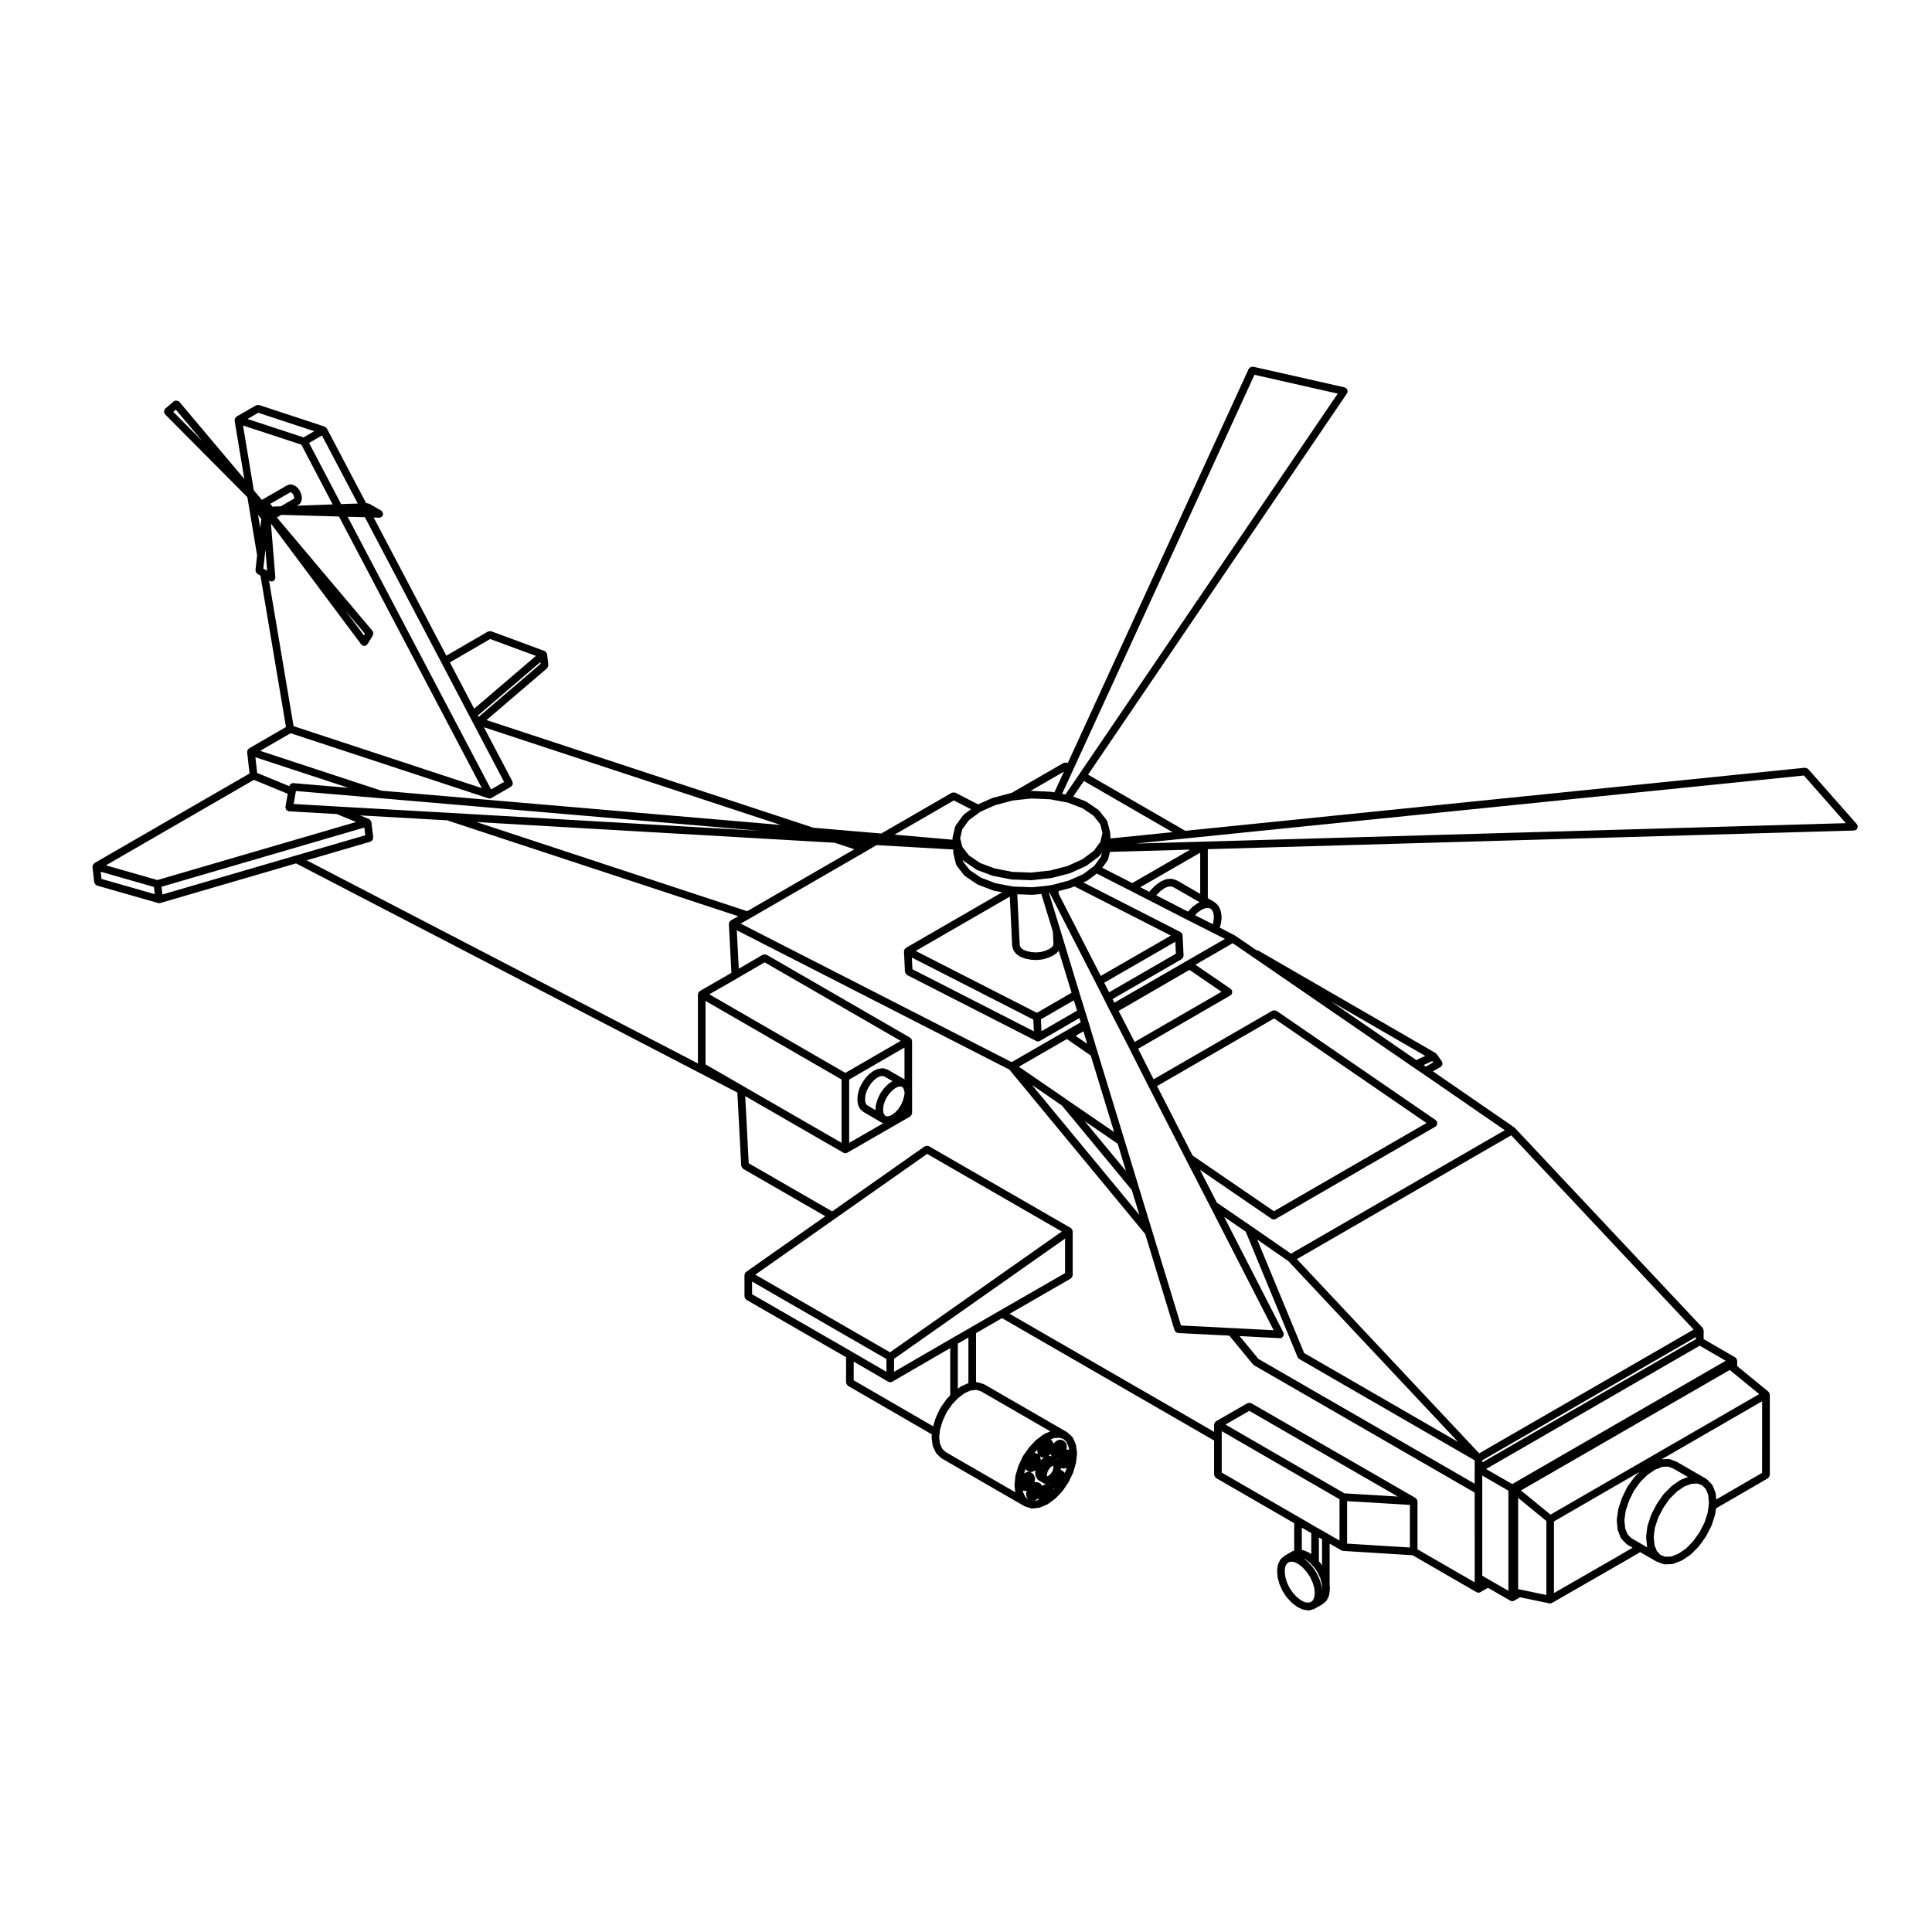 <?xml version="1.0" encoding="UTF-8"?>
<!-- Uploaded to: SVG Repo, www.svgrepo.com, Generator: SVG Repo Mixer Tools -->
<svg fill="#000000" width="800px" height="800px" version="1.1" viewBox="144 144 512 512" xmlns="http://www.w3.org/2000/svg">
 <path d="m168.96 377.82c0.004 0.082 0.074 0.117 0.102 0.191 0.035 0.109 0.074 0.191 0.145 0.293 0.09 0.105 0.191 0.18 0.316 0.246 0.059 0.039 0.09 0.105 0.16 0.125l16.227 4.641c0.098 0.023 0.188 0.035 0.273 0.039 0.039 0 0.082-0.004 0.117-0.004 0.012 0 0.016-0.016 0.023-0.02 0.047 0 0.098 0 0.141-0.02l35.992-10.504 116.95 60.723 1.02 19.387c0 0.039 0.039 0.059 0.047 0.102 0.02 0.125 0.086 0.215 0.145 0.324 0.07 0.117 0.125 0.227 0.238 0.309 0.035 0.031 0.035 0.07 0.074 0.102l21.781 12.555-20.992 14.762c-0.023 0.02-0.023 0.059-0.051 0.082-0.055 0.051-0.09 0.102-0.137 0.156-0.031 0.039-0.086 0.039-0.105 0.082-0.031 0.059 0 0.125-0.023 0.188-0.031 0.082-0.07 0.145-0.074 0.238 0 0.031-0.035 0.051-0.035 0.09v5.68c0 0.051 0.047 0.082 0.051 0.125 0.016 0.125 0.074 0.227 0.141 0.344 0.07 0.117 0.121 0.215 0.227 0.297 0.039 0.031 0.039 0.082 0.086 0.105l26.418 15.219v6.711c0 0.051 0.047 0.082 0.051 0.125 0.016 0.125 0.074 0.227 0.141 0.344 0.07 0.117 0.121 0.215 0.227 0.297 0.039 0.031 0.039 0.082 0.086 0.105l22.238 12.871-0.074 0.648c-0.004 0.051 0.035 0.082 0.035 0.117 0 0.051-0.035 0.082-0.031 0.125l0.262 2.016c0.004 0.059 0.059 0.09 0.082 0.145 0.016 0.051-0.016 0.102 0.004 0.145l0.746 1.602c0.035 0.082 0.109 0.125 0.16 0.188 0.023 0.039 0.016 0.082 0.051 0.117l1.125 1.082c0.035 0.031 0.086 0.02 0.117 0.051 0.035 0.031 0.039 0.082 0.082 0.102l21.945 12.676c0.047 0.031 0.102 0.02 0.145 0.039 0.023 0.012 0.035 0.051 0.059 0.051l1.57 0.492c0.102 0.031 0.195 0.039 0.297 0.051h0.004c0.035 0 0.074-0.012 0.105-0.012l1.719-0.188c0.02 0 0.031-0.02 0.051-0.031 0.082-0.012 0.156-0.012 0.238-0.051l1.867-0.785c0.035-0.012 0.039-0.051 0.07-0.07 0.051-0.02 0.102-0.012 0.137-0.051l1.867-1.375c0.031-0.02 0.023-0.059 0.051-0.082 0.02-0.02 0.059-0.012 0.082-0.031l1.793-1.867c0.023-0.031 0.016-0.07 0.035-0.102 0.02-0.02 0.059-0.012 0.074-0.039l1.496-2.207c0.016-0.02 0-0.039 0.016-0.059 0.016-0.031 0.047-0.039 0.059-0.07l1.16-2.394c0.012-0.031-0.012-0.059 0-0.082 0.016-0.039 0.051-0.051 0.059-0.09l0.711-2.457c0.012-0.031-0.012-0.059-0.012-0.09 0.012-0.031 0.039-0.051 0.047-0.082l0.262-2.324c0.004-0.039-0.035-0.07-0.035-0.117 0-0.039 0.035-0.082 0.035-0.117l-0.266-2.016c-0.004-0.059-0.059-0.082-0.07-0.125-0.016-0.051 0.02-0.105-0.004-0.156l-0.715-1.602c-0.031-0.07-0.105-0.09-0.145-0.145-0.039-0.059-0.031-0.137-0.086-0.188l-1.152-1.082c-0.035-0.031-0.082-0.012-0.109-0.039-0.035-0.02-0.035-0.07-0.074-0.102l-21.949-12.676c-0.039-0.02-0.082 0-0.121-0.02-0.039-0.012-0.051-0.059-0.098-0.07l-1.496-0.453c-0.066-0.02-0.121 0.031-0.188 0.02-0.074-0.012-0.117-0.07-0.203-0.059l-0.09 0.012v-13.008l6.879-3.977 56.203 32.434v9.062c0 0.051 0.047 0.082 0.051 0.125 0.02 0.137 0.082 0.227 0.141 0.344 0.07 0.117 0.121 0.215 0.227 0.297 0.039 0.031 0.047 0.09 0.086 0.105l20.73 11.977v7.25l-0.195 0.059c-0.047 0.012-0.059 0.059-0.102 0.082-0.047 0.02-0.09-0.012-0.125 0.02l-2.019 1.152c-0.023 0.02-0.023 0.059-0.055 0.07-0.023 0.02-0.059 0.012-0.082 0.031l-0.828 0.672c-0.059 0.051-0.055 0.125-0.102 0.188-0.047 0.051-0.117 0.059-0.152 0.117l-0.559 1.055c-0.031 0.059 0 0.117-0.016 0.176-0.023 0.059-0.09 0.102-0.102 0.156l-0.188 1.387c0 0.039 0.031 0.07 0.031 0.102 0 0.039-0.039 0.07-0.035 0.105l0.109 1.566c0 0.039 0.039 0.059 0.047 0.102 0.004 0.031-0.023 0.059-0.016 0.09l0.453 1.684c0.012 0.039 0.039 0.051 0.051 0.09 0.012 0.02-0.012 0.051 0.004 0.07l0.746 1.652c0.016 0.031 0.047 0.039 0.066 0.07 0.012 0.02 0 0.051 0.012 0.07l1.012 1.535c0.016 0.02 0.051 0.012 0.07 0.031 0.02 0.031 0.012 0.07 0.031 0.09l1.195 1.309c0.023 0.031 0.055 0.02 0.086 0.039 0.02 0.02 0.02 0.059 0.047 0.082l1.309 1.012c0.035 0.031 0.086 0.02 0.117 0.039s0.035 0.059 0.07 0.082l1.273 0.59c0.07 0.039 0.145 0.039 0.223 0.051 0.023 0.012 0.035 0.039 0.055 0.039l1.273 0.188c0.055 0.012 0.105 0.012 0.145 0.012 0.098 0 0.18-0.012 0.281-0.039l1.043-0.297c0.031-0.012 0.039-0.051 0.07-0.059 0.051-0.02 0.102-0.012 0.145-0.039l1.988-1.125c0.02-0.012 0.023-0.051 0.051-0.059 0.023-0.02 0.059-0.012 0.09-0.039l0.82-0.672c0.035-0.02 0.023-0.07 0.055-0.102 0.07-0.07 0.156-0.125 0.207-0.215l0.559-1.082c0.023-0.059-0.004-0.105 0.012-0.168 0.02-0.059 0.082-0.102 0.09-0.168l0.188-1.375c0.012-0.039-0.023-0.07-0.023-0.102 0.004-0.039 0.035-0.07 0.035-0.102l-0.07-1.055c0-0.012 0.02-0.02 0.02-0.039 0-0.02-0.02-0.02-0.02-0.039v-10.934l3.117 1.809c0.117 0.07 0.25 0.09 0.379 0.105 0.023 0 0.039 0.031 0.066 0.031l18.418 1.145 16.957 9.789c0.16 0.102 0.328 0.137 0.508 0.137 0.168 0 0.344-0.039 0.504-0.137l2.004-1.16 5.926 3.406c0.156 0.102 0.328 0.137 0.504 0.137 0.168 0 0.344-0.039 0.504-0.125l1.57-0.906 7.777 1.613c0.07 0.012 0.137 0.02 0.203 0.02 0.176 0 0.344-0.051 0.504-0.137l18.137-10.43h0.004 0.004l5.215-3.031 4.281 2.469c0.031 0.02 0.07 0.012 0.102 0.031 0.02 0.012 0.031 0.031 0.051 0.039l1.684 0.641c0.117 0.039 0.238 0.059 0.352 0.059h0.039l1.941-0.07h0.004l0.004-0.012h0.035c0.004 0 0.016 0 0.02-0.012 0.105 0 0.211-0.02 0.312-0.059l2.172-0.855c0.031-0.012 0.035-0.051 0.066-0.059 0.039-0.02 0.09-0.012 0.125-0.039l2.172-1.457c0.035-0.031 0.031-0.07 0.059-0.102 0.031-0.02 0.07-0.012 0.098-0.039l2.019-2.055c0.023-0.02 0.016-0.059 0.035-0.082 0.02-0.02 0.051-0.02 0.07-0.039l1.758-2.469c0.016-0.02 0.004-0.039 0.016-0.059 0.016-0.02 0.047-0.039 0.059-0.059l1.422-2.777c0.016-0.02-0.004-0.051 0.004-0.07 0.016-0.031 0.051-0.051 0.059-0.082l0.898-2.805c0.012-0.031-0.012-0.059-0.004-0.09 0.004-0.031 0.047-0.051 0.047-0.09l0.195-1.457 13.75-7.969c0.039-0.031 0.047-0.082 0.082-0.105 0.105-0.082 0.16-0.188 0.227-0.297 0.07-0.117 0.125-0.215 0.145-0.344 0-0.051 0.051-0.082 0.051-0.125v-21.312c0-0.02-0.02-0.031-0.02-0.051-0.004-0.09-0.059-0.156-0.09-0.238-0.02-0.07 0.012-0.145-0.031-0.215-0.02-0.039-0.082-0.051-0.105-0.09-0.039-0.051-0.055-0.102-0.102-0.137-0.02-0.02-0.012-0.039-0.031-0.051l-8.266-6.769v-1.426c0-0.051-0.047-0.082-0.051-0.125-0.012-0.09-0.031-0.156-0.07-0.238-0.016-0.051 0.012-0.102-0.016-0.137-0.023-0.035-0.082-0.051-0.105-0.09-0.055-0.07-0.105-0.117-0.18-0.176-0.035-0.031-0.039-0.082-0.082-0.102l-8.395-4.871 0.016-2.289c0-0.102-0.082-0.156-0.105-0.246-0.023-0.09 0.016-0.176-0.035-0.258-0.02-0.039-0.07-0.039-0.102-0.082-0.02-0.031-0.012-0.082-0.039-0.105l-49.77-52.992c-0.023-0.031-0.07-0.02-0.102-0.039-0.031-0.031-0.031-0.082-0.066-0.102l-21.527-14.836 2.055-1.18c0.016-0.012 0.016-0.031 0.023-0.039 0.02-0.012 0.039 0 0.055-0.012 0.102-0.07 0.109-0.195 0.176-0.289 0.082-0.105 0.18-0.195 0.207-0.324 0.031-0.125-0.023-0.246-0.051-0.371-0.02-0.117 0.016-0.238-0.047-0.344-0.012-0.02-0.031-0.02-0.039-0.031-0.012-0.02 0-0.039-0.012-0.051l-1.387-1.949c-0.039-0.059-0.125-0.059-0.18-0.105-0.055-0.059-0.066-0.137-0.133-0.176l-46.965-27.145c-0.047-0.023-0.098 0-0.137-0.02-0.105-0.039-0.203-0.051-0.312-0.055l-5.688-3.883c-0.02-0.016-0.051-0.004-0.07-0.016-0.02-0.012-0.02-0.039-0.039-0.051l-3.965-2.047 0.281-0.918c0.012-0.031-0.016-0.055-0.004-0.086 0.004-0.035 0.039-0.055 0.039-0.086l0.188-1.535c0.012-0.047-0.031-0.082-0.031-0.117s0.039-0.074 0.031-0.117l-0.184-1.332c-0.004-0.051-0.059-0.074-0.07-0.121s0.02-0.102 0-0.145l-0.449-1.09c-0.031-0.074-0.105-0.098-0.152-0.152-0.039-0.059-0.031-0.137-0.09-0.195l-0.785-0.746c-0.031-0.031-0.082-0.02-0.105-0.039-0.039-0.031-0.039-0.082-0.082-0.102l-1.742-1.012v-13l171.25-4.938 0.004 0.004 0.004-0.004h0.023c0.055 0 0.086-0.051 0.133-0.059 0.176-0.031 0.359-0.059 0.504-0.188 0.016-0.016 0.012-0.035 0.023-0.051 0.098-0.09 0.109-0.211 0.16-0.328 0.055-0.121 0.137-0.23 0.137-0.363 0-0.016 0.02-0.023 0.02-0.047-0.004-0.145-0.105-0.258-0.168-0.395-0.039-0.082-0.023-0.172-0.09-0.246l-0.039-0.039c-0.02-0.031-0.031-0.047-0.055-0.07l-12.809-14.516c-0.012-0.012-0.023-0.004-0.039-0.02-0.105-0.125-0.266-0.16-0.434-0.207-0.105-0.039-0.188-0.09-0.297-0.086-0.039 0.004-0.055-0.023-0.09-0.023l-164.2 16.715-25.773-14.887 68.641-101.07c0.035-0.051 0.012-0.105 0.035-0.156 0.035-0.07 0.105-0.109 0.117-0.188 0.016-0.082-0.035-0.137-0.035-0.211 0-0.133-0.016-0.238-0.066-0.359-0.051-0.125-0.109-0.215-0.203-0.312-0.051-0.051-0.059-0.125-0.117-0.172-0.059-0.035-0.125-0.016-0.188-0.035-0.059-0.031-0.09-0.102-0.156-0.117l-24.305-5.492c-0.102-0.023-0.188 0.039-0.289 0.051-0.133 0.012-0.246 0.004-0.363 0.066-0.117 0.055-0.18 0.152-0.273 0.25-0.07 0.07-0.172 0.102-0.215 0.195l-47.957 104.46-0.051-0.031c-0.051-0.023-0.102-0.004-0.137-0.02-0.125-0.055-0.242-0.055-0.379-0.055-0.133 0-0.238 0-0.359 0.051-0.047 0.02-0.102-0.012-0.137 0.02l-13.855 7.981-0.07 0.012c-0.02 0-0.035 0.023-0.059 0.031-0.02 0.004-0.039-0.012-0.059-0.012l-4.785 1.273c-0.031 0.004-0.039 0.047-0.07 0.055-0.023 0.012-0.055-0.012-0.086 0l-3.727 1.664-6.016-3.098c-0.035-0.016-0.074 0.012-0.105-0.012-0.125-0.051-0.246-0.031-0.383-0.031-0.133 0.012-0.242 0-0.359 0.051-0.035 0.016-0.082-0.004-0.109 0.016l-18.688 10.801-17.961-1.535-86.641-28.531 16.031-13.723c0.023-0.02 0.02-0.059 0.047-0.09 0.098-0.102 0.121-0.207 0.172-0.332s0.105-0.227 0.102-0.352c0-0.039 0.035-0.07 0.031-0.105l-0.336-2.875c-0.004-0.059-0.066-0.098-0.082-0.145-0.023-0.102-0.055-0.168-0.109-0.258-0.023-0.039-0.012-0.098-0.047-0.133-0.016-0.023-0.051-0.016-0.07-0.035-0.07-0.07-0.145-0.105-0.23-0.152-0.047-0.023-0.059-0.086-0.109-0.105l-14.172-5.234c-0.016-0.012-0.035 0.012-0.051 0-0.117-0.039-0.23 0.004-0.359 0.012-0.145 0.012-0.281-0.012-0.406 0.059-0.012 0.012-0.023 0-0.035 0.004l-11.023 6.394-19.27-36.617 1.48 0.055c0.012 0.004 0.02 0.004 0.035 0.004 0.332 0 0.59-0.195 0.77-0.449 0.023-0.035 0.082-0.023 0.102-0.059 0.047-0.074 0.012-0.16 0.031-0.242 0.023-0.086 0.102-0.137 0.102-0.227 0-0.059-0.047-0.09-0.051-0.141-0.016-0.133-0.066-0.23-0.133-0.352-0.066-0.109-0.121-0.211-0.223-0.293-0.039-0.035-0.047-0.102-0.098-0.121l-3.18-1.832c-0.09-0.051-0.191-0.012-0.293-0.035-0.098-0.023-0.156-0.098-0.258-0.098l-0.258 0.012-10.422-19.801-0.004-0.02c-0.004-0.004-0.012-0.004-0.016-0.012v-0.02c-0.059-0.105-0.18-0.137-0.273-0.211-0.098-0.086-0.156-0.203-0.281-0.242l-17.387-5.727c-0.012 0-0.02 0.012-0.031 0.004-0.121-0.035-0.242 0.016-0.367 0.023-0.137 0.016-0.273-0.012-0.387 0.051-0.004 0.012-0.016 0-0.023 0.012l-5.152 2.961v0.004l-0.039 0.023c-0.07 0.039-0.074 0.117-0.133 0.168-0.098 0.09-0.16 0.156-0.215 0.266-0.023 0.051-0.086 0.07-0.105 0.121 0 0.012 0.004 0.02 0 0.031-0.023 0.082 0.016 0.152 0.012 0.242-0.004 0.07-0.059 0.133-0.051 0.207l2.574 15.488-17.227-20.449v-0.012c-0.117-0.133-0.289-0.168-0.441-0.223-0.363-0.121-0.719-0.133-1.008 0.109 0 0 0 0.004-0.004 0.004l-2.281 1.941c-0.012 0.012-0.004 0.031-0.016 0.039-0.012 0.012-0.031 0.004-0.039 0.016-0.094 0.086-0.086 0.211-0.137 0.316-0.055 0.121-0.141 0.227-0.145 0.352-0.004 0.125 0.07 0.238 0.117 0.363 0.039 0.105 0.023 0.238 0.105 0.332 0.012 0.012 0.023 0 0.035 0.016 0.012 0.012 0.004 0.023 0.016 0.039l21.836 21.984 2.578 15.402-0.434 3.934c-0.004 0.07 0.047 0.117 0.055 0.18 0.012 0.133 0.039 0.238 0.105 0.352 0.059 0.121 0.121 0.207 0.227 0.293 0.051 0.051 0.055 0.117 0.117 0.156l0.82 0.473 6.762 40.117-9.742 5.644-0.004 0.004-0.047 0.023c-0.059 0.035-0.066 0.105-0.109 0.152-0.102 0.082-0.16 0.156-0.223 0.266-0.031 0.055-0.102 0.082-0.117 0.137 0 0.012 0.004 0.02 0 0.031-0.02 0.07 0.012 0.137 0.004 0.215-0.004 0.066-0.059 0.109-0.055 0.18l0.637 5.664-41.121 23.754c-0.059 0.047-0.066 0.129-0.121 0.168-0.102 0.09-0.16 0.168-0.223 0.289-0.031 0.066-0.105 0.09-0.125 0.156v0.012c-0.016 0.07 0.023 0.133 0.02 0.195-0.004 0.07-0.059 0.117-0.051 0.188zm20.957-124.68 0.68-0.578 7.031 8.348zm32.371 117.62-35.242 10.289-0.242-2.047 53.75-15.695 0.242 2.047zm107.09 35.988c-0.07 0.051-0.121 0.102-0.18 0.176-0.031 0.031-0.086 0.039-0.105 0.082-0.02 0.039 0 0.09-0.016 0.137-0.035 0.082-0.051 0.145-0.066 0.238-0.004 0.051-0.055 0.082-0.055 0.125v18.312l-103.69-53.828 16.918-4.941c0.105-0.031 0.152-0.125 0.242-0.188 0.105-0.082 0.215-0.125 0.293-0.238 0.074-0.105 0.074-0.23 0.105-0.363 0.02-0.102 0.098-0.188 0.086-0.297l-0.484-4.074c0-0.035-0.035-0.051-0.047-0.082-0.004-0.031 0.02-0.059 0.012-0.09-0.004-0.02-0.031-0.031-0.035-0.051-0.039-0.105-0.133-0.176-0.211-0.266-0.059-0.074-0.09-0.156-0.172-0.211-0.047-0.031-0.074-0.059-0.121-0.086-0.02-0.012-0.02-0.031-0.039-0.039l-2.383-0.977 23.051 1.305 77.168 25.418-1.984 1.125c-0.051 0.031-0.059 0.102-0.105 0.133-0.082 0.066-0.137 0.109-0.195 0.203-0.023 0.039-0.082 0.039-0.105 0.09-0.016 0.031 0.004 0.07-0.004 0.105-0.035 0.086-0.035 0.156-0.047 0.25-0.004 0.055-0.059 0.098-0.055 0.152l0.68 12.953-8.367 4.816c-0.047 0.02-0.047 0.078-0.086 0.109zm-95.828-49-11.734-0.684 0.551-3.133 0.055-0.309 22.348 1.91 100.82 8.652-82.875-4.793zm142.62 78.922c-0.004 0.039-0.051 0.059-0.051 0.102l-0.109 1.238c0 0.031 0.031 0.059 0.031 0.102 0 0.031-0.031 0.051-0.023 0.09l-2.07-1.219-0.402-0.352-0.215-0.484-0.086-0.805 0.098-1.055 0.328-1.133 0.555-1.113 0.711-1.043 0.816-0.855 0.816-0.621 0.746-0.309 0.59-0.07 0.504 0.156 2.09 1.211-0.023 0.012c-0.035 0.012-0.039 0.059-0.074 0.082-0.035 0.02-0.074 0-0.105 0.031l-0.973 0.711c-0.023 0.02-0.023 0.059-0.051 0.082-0.023 0.02-0.059 0.012-0.086 0.039l-0.938 0.961c-0.02 0.02-0.012 0.059-0.031 0.082-0.016 0.02-0.051 0.02-0.066 0.039l-0.82 1.16c-0.02 0.031-0.004 0.059-0.02 0.09s-0.055 0.031-0.07 0.07l-0.598 1.27c-0.012 0.02 0.004 0.051 0 0.07-0.012 0.02-0.039 0.031-0.047 0.059l-0.414 1.309c-0.035 0.027-0.008 0.051-0.012 0.094zm1.945 0.391 0.359-1.152 0.527-1.125 0.727-1.023 0.82-0.855 0.816-0.598 0.75-0.332 0.574-0.039 0.383 0.105 0.266 0.246 0.25 0.578 0.117 0.598 0.02 0.188-0.02 0.227-0.137 0.766-0.332 1.145-0.535 1.133-0.695 1.062-0.812 0.848-0.84 0.637-0.719 0.309-0.586 0.07-0.371-0.117-0.316-0.324-0.25-0.504-0.086-0.797zm5.586-7.023-4.394-2.539c-0.035-0.02-0.074 0-0.109-0.012-0.035-0.02-0.047-0.059-0.086-0.082l-0.828-0.258c-0.074-0.031-0.141 0.02-0.215 0.012-0.07 0-0.137-0.07-0.211-0.059l-0.938 0.117c-0.051 0-0.074 0.059-0.121 0.07-0.047 0.012-0.09-0.02-0.137 0l-1.008 0.414c-0.047 0.012-0.055 0.07-0.102 0.09-0.039 0.031-0.098 0.012-0.137 0.039l-0.973 0.746c-0.02 0.02-0.02 0.051-0.039 0.07-0.02 0.02-0.051 0.012-0.07 0.031l-0.938 0.973c-0.02 0.02-0.012 0.059-0.031 0.09-0.02 0.02-0.055 0.02-0.074 0.051l-0.785 1.16c-0.016 0.02 0 0.051-0.016 0.07-0.016 0.02-0.039 0.02-0.051 0.039l-0.637 1.27c-0.016 0.031 0.004 0.07-0.004 0.102-0.012 0.031-0.051 0.039-0.059 0.082l-0.371 1.309c-0.012 0.039 0.016 0.07 0.012 0.102-0.004 0.039-0.047 0.051-0.047 0.09l-0.109 1.23c0 0.039 0.031 0.07 0.031 0.102 0 0.039-0.035 0.059-0.031 0.102l0.109 1.082c0.004 0.07 0.059 0.102 0.082 0.156 0.016 0.051-0.02 0.105 0.004 0.156l0.371 0.828c0.047 0.102 0.125 0.145 0.195 0.227 0.023 0.031 0.02 0.082 0.055 0.105l0.637 0.559c0.031 0.031 0.07 0.02 0.102 0.039 0.023 0.02 0.023 0.059 0.055 0.082l4.785 2.805c0.047 0.02 0.098 0.02 0.141 0.039 0.023 0.012 0.035 0.039 0.059 0.051l0.266 0.09-9.047 5.203v-16.777l14.66-8.484zm-15.668-1.711-36.047-20.824 7.387-4.242v-0.004l7.269-4.227 36.047 20.812zm-27.129 3.473-9.93-5.727v-16.816l36.047 20.824v16.777zm24.27 35.238 24.527-17.242 35.684 20.574-45.52 32.004-35.691-20.574zm4.559 35.168-26.418-15.219-0.004-3.356 35.598 20.523v3.387l-9.18-5.324c0.004-0.004 0.004-0.012 0.004-0.012zm22.254 17.508c-0.012 0.031 0.004 0.051 0 0.082-0.012 0.02-0.035 0.031-0.047 0.051l-0.656 2.137-21.043-12.184v-4.957l9.18 5.336c0.16 0.09 0.332 0.137 0.508 0.137s0.348-0.051 0.504-0.137l15.387-8.922v12.504l-0.996 1.062c-0.02 0.02-0.012 0.051-0.023 0.07-0.016 0.02-0.051 0.02-0.066 0.039l-1.531 2.211c-0.02 0.02 0 0.059-0.02 0.09-0.02 0.031-0.055 0.031-0.07 0.059zm24.5 21.664-0.812-0.754-0.59-1.281-0.039-0.344 0.191 0.051c0.098 0.031 0.191 0.051 0.281 0.051h0.309c0.09 0 0.172-0.039 0.262-0.07l-0.082 0.297c-0.004 0.031 0.016 0.051 0.016 0.082-0.012 0.031-0.039 0.051-0.047 0.082l-0.035 0.371c-0.012 0.039 0.031 0.07 0.031 0.105s-0.035 0.059-0.031 0.102l0.039 0.332c0.012 0.125 0.105 0.215 0.156 0.312 0.012 0.039-0.02 0.082-0.004 0.117 0.016 0.035 0.055 0.059 0.074 0.102v0.031c0.012 0.012 0.02 0 0.031 0.012 0.02 0.039 0.051 0.07 0.082 0.105 0.031 0.051 0.02 0.105 0.059 0.156l0.168 0.168zm0.363-7.293c-0.02 0-0.031 0.012-0.051 0.012s-0.039 0.012-0.059 0.012c-0.07-0.012-0.117-0.059-0.191-0.051l-0.301 0.039c-0.051 0-0.07 0.051-0.117 0.07-0.047 0.012-0.09-0.02-0.137 0l-0.266 0.105c-0.039 0.02-0.051 0.07-0.09 0.09-0.039 0.031-0.09 0.012-0.121 0.039l-0.133 0.102 0.371-1.23c0.031 0.059 0.07 0.102 0.105 0.137 0.023 0.039 0.016 0.102 0.051 0.125 0.004 0.012 0.02 0.012 0.023 0.012 0.02 0.02 0.039 0.031 0.059 0.039 0.051 0.039 0.098 0.059 0.141 0.082 0.035 0.039 0.035 0.09 0.074 0.117 0.059 0.051 0.125 0.039 0.195 0.07 0.039 0.039 0.086 0.059 0.133 0.09 0.023 0.02 0.035 0.059 0.066 0.07 0.102 0.051 0.203 0.059 0.309 0.082-0.023-0.02-0.043 0-0.062-0.012zm2.156 7.504-0.973 0.105c0.074-0.02 0.145-0.02 0.223-0.059l0.297-0.145c0.02-0.012 0.02-0.031 0.039-0.039 0.02-0.012 0.051-0.012 0.07-0.02l0.336-0.227c0.02-0.012 0.02-0.039 0.039-0.059 0.004 0 0.02 0 0.023-0.012 0 0 0.004 0.012 0.012 0.012 0.004 0.059 0.039 0.105 0.059 0.168 0.016 0.031 0 0.07 0.012 0.102 0.02 0.039 0.059 0.051 0.082 0.09zm2.098-4.281c-0.012 0-0.016 0.02-0.031 0.02-0.012 0.012-0.023 0-0.039 0l-0.297 0.105c-0.047 0.02-0.055 0.07-0.09 0.09-0.039 0.02-0.086 0-0.117 0.02l-0.336 0.227c-0.016 0.012-0.016 0.031-0.023 0.039l-0.102-0.238c-0.047-0.102-0.141-0.125-0.207-0.195-0.059-0.082-0.074-0.188-0.156-0.238l-0.227-0.156c-0.098-0.059-0.207-0.031-0.309-0.059-0.066-0.031-0.102-0.105-0.168-0.125-0.035-0.02-0.07 0.012-0.105 0-0.055-0.012-0.105 0.02-0.16 0.012-0.059-0.012-0.102-0.07-0.156-0.07-0.09 0-0.141 0.082-0.223 0.102-0.059 0-0.109-0.039-0.172-0.031-0.016 0.012-0.02 0.02-0.035 0.031l0.074-0.402c0-0.02-0.012-0.031-0.012-0.039 0-0.02 0.02-0.02 0.02-0.039l0.039-0.371c0-0.039-0.035-0.07-0.039-0.105 0-0.039 0.039-0.07 0.035-0.117l-0.035-0.297c-0.012-0.07-0.082-0.105-0.105-0.176-0.023-0.07 0.012-0.137-0.023-0.207l-0.152-0.258c-0.039-0.07-0.121-0.082-0.176-0.137-0.031-0.051-0.016-0.125-0.055-0.176-0.047-0.059-0.121-0.051-0.176-0.102-0.012 0-0.004-0.02-0.012-0.02-0.039-0.039-0.102-0.031-0.137-0.059-0.031-0.02-0.059-0.039-0.09-0.051-0.012 0-0.012-0.012-0.016-0.02h-0.004c-0.02-0.012-0.031-0.02-0.047-0.031-0.047-0.02-0.066-0.082-0.109-0.09-0.02-0.012-0.039 0.012-0.059 0h-0.066c-0.023-0.012-0.035-0.031-0.066-0.039 0.035 0 0.07 0.02 0.102 0.02 0.082 0 0.156-0.012 0.242-0.031l0.301-0.07c0.012-0.012 0.016-0.02 0.031-0.02 0.031-0.012 0.059-0.012 0.09-0.02l0.297-0.117c0.047-0.012 0.055-0.059 0.09-0.082 0.051-0.031 0.105-0.02 0.156-0.051l0.168-0.125-0.082 0.453c-0.012 0.059 0.035 0.102 0.035 0.156s-0.051 0.102-0.039 0.156l0.074 0.527c0.012 0.031 0.039 0.051 0.051 0.082 0.012 0.039-0.016 0.059-0.004 0.09l0.152 0.453c0.031 0.102 0.117 0.156 0.176 0.238 0.031 0.051 0.02 0.105 0.059 0.145l0.297 0.309c0.039 0.031 0.09 0.02 0.125 0.051 0.035 0.031 0.051 0.09 0.09 0.117l1.055 0.598c0.023 0.012 0.059 0.012 0.086 0.02 0.016 0.012 0.02 0.031 0.035 0.039l0.371 0.145c0.121 0.051 0.246 0.07 0.367 0.07zm-2.18-8.828c0 0.039-0.035 0.07-0.031 0.105l0.039 0.344c0.012 0.051 0.059 0.082 0.074 0.137 0.012 0.039-0.02 0.09 0 0.137l0.066 0.156c-0.031-0.031-0.07-0.012-0.102-0.031-0.047-0.031-0.059-0.09-0.105-0.105l-0.262-0.105c-0.035-0.02-0.074 0.012-0.109 0-0.066-0.031-0.117-0.02-0.188-0.031-0.051-0.012-0.082-0.051-0.125-0.051h-0.02l0.16-0.215 0.594-0.641-0.023 0.191c-0.004 0.039 0.031 0.07 0.031 0.109zm0.852 1.969c-0.004-0.059-0.059-0.082-0.074-0.137-0.012-0.051 0.02-0.09 0-0.137l-0.098-0.227c0.055 0.051 0.121 0.051 0.18 0.082 0.074 0.051 0.105 0.137 0.195 0.168l0.266 0.07c0.098 0.031 0.188 0.051 0.281 0.051 0.039 0 0.066-0.031 0.105-0.039 0.012 0 0.012 0.012 0.02 0.012l-0.363 0.246c-0.02 0.02-0.016 0.039-0.035 0.059-0.023 0.02-0.051 0.012-0.07 0.031l-0.387 0.352c0.004-0.031-0.02-0.051-0.02-0.07 0-0.039 0.039-0.07 0.035-0.117zm2.285 6.836c-0.07-0.031-0.145-0.012-0.223-0.02-0.016-0.012-0.023-0.02-0.039-0.02 0.086-0.012 0.172-0.02 0.262-0.051 0.004 0.039 0.039 0.059 0.051 0.102-0.02-0.012-0.035 0-0.051-0.012zm0.902-3.559-0.262 0.473-0.277 0.414-0.395 0.332-0.312 0.227-0.176 0.07h-0.023l-0.039-0.117-0.039-0.277 0.07-0.363 0.145-0.539 0.258-0.453 0.297-0.441 0.312-0.309 0.312-0.207 0.246-0.082h0.023l0.035 0.105 0.039 0.266-0.074 0.434zm-1.094-3.906 0.121-0.09c0.02-0.02 0.02-0.051 0.039-0.059 0.02-0.02 0.051-0.012 0.07-0.031l0.309-0.309c0.012-0.012 0.004-0.039 0.02-0.051 0.012 0.039 0.035 0.059 0.051 0.09 0.02 0.07-0.012 0.137 0.02 0.195l0.152 0.266c0.031 0.051 0.102 0.031 0.133 0.07 0.012 0.02 0.012 0.051 0.023 0.059l-0.176-0.07c-0.066-0.031-0.125 0.012-0.191 0-0.07-0.012-0.109-0.082-0.188-0.082l-0.383 0.008zm1.355 8.891-0.016-0.105c-0.004-0.051-0.059-0.082-0.07-0.137-0.004-0.012 0-0.02 0-0.031l0.168 0.051c0.039 0.012 0.074 0.012 0.105 0.02zm1.004-7.949c-0.031-0.012-0.031-0.051-0.055-0.059l-0.18-0.105h0.07l0.188-0.02-0.031 0.07c-0.012 0.035 0.02 0.074 0.008 0.113zm2.277 2.816-0.371 0.766-0.055-0.09c-0.02-0.039-0.074-0.051-0.105-0.082-0.031-0.039-0.016-0.102-0.055-0.137l-0.188-0.188c-0.07-0.059-0.16-0.051-0.242-0.102-0.074-0.039-0.105-0.125-0.191-0.145l-0.203-0.059 0.09-0.516c0.02 0.012 0.023 0.031 0.047 0.039l0.266 0.07c0.09 0.031 0.18 0.039 0.273 0.039 0.039 0 0.066-0.031 0.105-0.031 0.047 0 0.082 0.031 0.117 0.031 0.137 0 0.277-0.031 0.414-0.09l0.277-0.117zm-3.254-8.453 1.438-0.117 1.082 0.324 0.836 0.777 0.57 1.301 0.105 0.777c-0.066-0.02-0.133 0.031-0.203 0.02-0.059-0.012-0.102-0.07-0.156-0.07-0.02 0-0.035 0.031-0.059 0.031-0.02 0-0.039-0.02-0.059-0.02l-0.191 0.02 0.016-0.031c0.023-0.07-0.016-0.125 0-0.195 0.012-0.059 0.07-0.105 0.07-0.176v-0.703c0-0.09-0.074-0.156-0.102-0.238-0.02-0.09 0.016-0.176-0.031-0.258l-0.145-0.266c-0.074-0.125-0.211-0.168-0.324-0.258-0.051-0.059-0.055-0.137-0.105-0.188-0.074-0.051-0.168-0.031-0.246-0.07-0.047-0.039-0.086-0.059-0.137-0.09-0.031-0.02-0.039-0.051-0.07-0.07h-0.004c-0.012-0.012-0.02 0-0.031-0.012-0.031-0.012-0.055 0.012-0.086 0-0.051-0.02-0.09 0-0.133-0.012-0.055-0.012-0.105-0.039-0.16-0.039s-0.102-0.051-0.152-0.039l-0.301 0.039c-0.059 0.012-0.09 0.07-0.145 0.09-0.059 0.012-0.117-0.02-0.176 0.012l-0.301 0.145c-0.047 0.02-0.047 0.082-0.086 0.102-0.039 0.031-0.09 0.012-0.121 0.039l-0.262 0.227c-0.012 0.012-0.012 0.02-0.02 0.031-0.012 0.02-0.031 0.012-0.039 0.02l-0.297 0.309c-0.02 0.012-0.012 0.039-0.031 0.059 0 0-0.012 0-0.02 0.012 0-0.031-0.023-0.039-0.031-0.059-0.016-0.051 0.02-0.102-0.004-0.145l-0.109-0.266c-0.031-0.059-0.102-0.082-0.137-0.125-0.039-0.059-0.023-0.137-0.074-0.188l-0.188-0.188c-0.074-0.07-0.18-0.059-0.273-0.105zm-20.504-12.793 1.184 0.352 18.414 10.637-1.621 0.711c-0.039 0.02-0.051 0.07-0.082 0.09-0.039 0.02-0.082 0-0.117 0.031l-1.867 1.387c-0.023 0.02-0.02 0.059-0.051 0.082-0.02 0.02-0.059 0.012-0.086 0.039l-1.719 1.828c-0.02 0.02-0.012 0.051-0.031 0.07-0.016 0.02-0.039 0.02-0.059 0.039l-1.57 2.207c-0.02 0.031-0.004 0.059-0.023 0.09-0.016 0.031-0.059 0.039-0.07 0.07l-1.125 2.43c-0.016 0.031 0.004 0.051-0.004 0.082-0.012 0.02-0.035 0.031-0.047 0.051l-0.746 2.43c-0.012 0.039 0.016 0.07 0.012 0.102-0.012 0.039-0.051 0.059-0.051 0.102l-0.227 2.324c-0.004 0.039 0.031 0.07 0.031 0.105 0 0.031-0.031 0.059-0.031 0.102l0.195 1.762-18.438-10.645-0.898-0.867-0.605-1.301-0.227-1.742 0.137-1.188 0.105-0.926 0.695-2.254 1.062-2.301 1.438-2.066 1.199-1.27 0.438-0.441 1.715-1.27 1.602-0.711 0.418-0.02h0.031zm-4.914-0.305v-11.945l2.805-1.613v12.07l-1.863 0.816c-0.039 0.02-0.047 0.07-0.082 0.09-0.035 0.02-0.082 0-0.109 0.031zm11.199-20.734-7.891 4.555v0.012l-4.82 2.766-15.387 8.918v-3.445l45.324-31.859v9.141zm83.219 76.133-0.352 0.711-0.504 0.402-0.641 0.188-0.902-0.125-1.047-0.492-1.148-0.898-1.078-1.168-0.934-1.418-0.676-1.484-0.398-1.508-0.102-1.387 0.145-1.094 0.371-0.711 0.516-0.414 0.637-0.188 0.875 0.137 1.066 0.492 1.109 0.875 1.066 1.199 0.953 1.395 0.684 1.508 0.434 1.508 0.102 1.387zm-3.258-12.633v-5.945l2.508 1.445v5.566l-0.289-0.215c-0.031-0.031-0.074-0.012-0.105-0.031s-0.039-0.07-0.082-0.09l-1.27-0.598c-0.055-0.02-0.105 0.012-0.168 0-0.055-0.02-0.086-0.082-0.141-0.09zm5.391 10.574-0.051-0.66c0-0.039-0.039-0.07-0.051-0.105 0-0.031 0.023-0.059 0.016-0.102l-0.488-1.684c-0.004-0.031-0.039-0.039-0.051-0.059-0.012-0.031 0.012-0.059 0-0.082l-0.746-1.641c-0.016-0.031-0.051-0.039-0.07-0.07-0.016-0.031 0-0.059-0.02-0.09l-1.043-1.535c-0.016-0.02-0.039-0.012-0.059-0.031-0.012-0.02 0-0.051-0.02-0.07l-1.16-1.309c-0.02-0.02-0.059-0.02-0.082-0.039-0.023-0.02-0.02-0.059-0.051-0.082l-0.938-0.746 0.5 0.238 1.125 0.867 0.535 0.641c0.012 0 0.02 0 0.031 0.012 0.004 0.012 0 0.02 0.012 0.031l0.516 0.539 0.945 1.387 0.68 1.527 0.402 1.484 0.031 0.309 0.07 1.062zm-0.867-7.606v-6.316l0.828 0.465v6.926l-0.441-0.641c-0.02-0.031-0.051-0.031-0.07-0.051s-0.012-0.051-0.031-0.082zm5.461-5.496-3.117-1.809h-0.004l-0.004-0.012-2.84-1.602-4.516-2.621-20.73-11.977v-10.98l31.223 18.055-0.008 10.945zm-30.215-30.742 6.316-3.633 39.359 22.711-14.152-0.855zm48.875 32.582-16.641-1.031v-11.254l16.641 0.992zm17.16 8.059v1.168l-15.145-8.746v-12.723c0-0.051-0.047-0.082-0.051-0.125-0.02-0.125-0.07-0.215-0.125-0.324-0.039-0.082-0.047-0.168-0.105-0.227-0.039-0.051-0.098-0.051-0.137-0.09-0.039-0.031-0.043-0.082-0.086-0.113l-43.559-25.129c-0.047-0.02-0.09 0-0.137-0.012-0.117-0.059-0.227-0.051-0.363-0.051-0.133 0-0.246-0.012-0.371 0.051-0.039 0.012-0.09-0.012-0.125 0.012l-8.344 4.793c-0.039 0.02-0.039 0.082-0.082 0.105-0.074 0.051-0.125 0.102-0.18 0.176-0.031 0.039-0.086 0.039-0.105 0.082-0.023 0.051 0 0.102-0.016 0.137-0.039 0.09-0.055 0.145-0.07 0.246-0.004 0.039-0.051 0.082-0.051 0.125v1.918l-54.191-31.27 16.211-9.34c0.047-0.031 0.047-0.082 0.086-0.105 0.105-0.082 0.16-0.176 0.227-0.297 0.07-0.117 0.125-0.215 0.141-0.344 0.004-0.051 0.055-0.082 0.055-0.125v-11.656c0-0.051-0.051-0.082-0.051-0.125-0.02-0.105-0.051-0.188-0.102-0.289-0.023-0.051 0-0.117-0.039-0.168-0.02-0.031-0.055-0.031-0.074-0.051-0.051-0.059-0.102-0.09-0.16-0.137-0.035-0.031-0.039-0.09-0.082-0.105l-37.621-21.688c-0.059-0.039-0.121 0-0.188-0.031-0.121-0.039-0.223-0.051-0.352-0.039-0.137 0-0.242 0.02-0.367 0.082-0.055 0.02-0.121 0-0.176 0.039l-24.527 17.242-22.117-12.75-0.934-17.801 26.035 15.008c0.16 0.102 0.332 0.137 0.504 0.137 0.172 0 0.344-0.039 0.504-0.137l16.676-9.602c0.039-0.031 0.047-0.082 0.086-0.105 0.105-0.082 0.16-0.176 0.227-0.297s0.121-0.215 0.141-0.344c0.004-0.051 0.055-0.082 0.055-0.125v-4.922l0.031-0.324c0.004-0.051-0.031-0.07-0.035-0.117 0-0.039 0.035-0.07 0.031-0.105l-0.031-0.238v-13.441c0-0.051-0.047-0.082-0.051-0.117-0.012-0.102-0.031-0.168-0.066-0.246-0.016-0.051 0.004-0.102-0.016-0.137-0.02-0.035-0.082-0.039-0.105-0.082-0.055-0.082-0.105-0.125-0.176-0.176-0.035-0.031-0.039-0.09-0.086-0.105l-38.062-21.992c-0.047-0.02-0.098 0-0.137-0.016-0.121-0.055-0.23-0.051-0.367-0.051s-0.246-0.004-0.367 0.051c-0.047 0.02-0.098-0.004-0.137 0.02l-6.352 3.691-0.535-10.184 72.223 36.918 36.008 43.578 7.793 25.531c0.031 0.09 0.105 0.145 0.16 0.227 0.047 0.07 0.074 0.137 0.137 0.195 0.145 0.125 0.312 0.207 0.516 0.238 0.039 0.012 0.059 0.051 0.102 0.051l13.578 0.691 6.297 7.629c0.039 0.039 0.105 0.031 0.152 0.07 0.055 0.051 0.059 0.117 0.121 0.156l58.461 33.738 0.008 22.617zm-109.82-171.78-2.984-9.703 0.195-0.031 0.473 0.945v0.004 0.004l11.738 22.879v0.004l2.207 4.332 0.004 0.012 1.375 2.754c0 0.012 0.016 0.012 0.02 0.02 0.004 0.012 0 0.02 0.004 0.031 0 0 0.004 0.012 0.012 0.012v0.012l0.191 0.324 5.152 9.996v0.012l5.008 9.91h0.004l9.98 19.48 6.434 12.488 16.738 32.656-11.184-0.578h-0.004-0.039l-13.32-0.68-7.648-25.055-3.551-11.621v-0.012l-3.773-12.41-7.144-23.371h-0.004l-2.203-7.289-0.105-0.383c0-0.012-0.012-0.012-0.012-0.012v-0.02l-0.973-3.109-1.457-4.695v-0.012zm-38.305 5.625 24.934-14.402 0.629 13.047c0.004 0.051 0.051 0.082 0.059 0.117 0.004 0.047-0.031 0.082-0.016 0.121l0.223 0.746c0.02 0.07 0.09 0.105 0.117 0.168 0.023 0.047 0.004 0.105 0.039 0.141l0.523 0.711c0.031 0.051 0.098 0.031 0.133 0.07 0.047 0.051 0.047 0.121 0.105 0.16l0.855 0.594c0.051 0.035 0.105 0.031 0.152 0.051 0.035 0.02 0.047 0.059 0.082 0.074l1.125 0.406c0.039 0.02 0.086 0.016 0.121 0.023 0.012 0.004 0.02 0.016 0.031 0.02l1.352 0.262c0.051 0.012 0.09 0.012 0.137 0.02h0.004l1.422 0.074c0.016 0 0.031 0.004 0.051 0.004 0.039 0 0.07-0.004 0.105-0.012l1.414-0.145c0.012 0 0.016-0.012 0.02-0.012 0.059-0.012 0.105-0.012 0.16-0.031l1.273-0.371c0.016 0 0.02-0.02 0.035-0.031 0.031-0.012 0.066 0 0.098-0.02l1.152-0.52c0.031-0.016 0.035-0.047 0.059-0.066 0.035-0.02 0.074-0.012 0.109-0.035l0.898-0.637c0.059-0.039 0.059-0.117 0.102-0.168 0.039-0.031 0.102-0.02 0.125-0.059l0.273-0.363 3.406 11.145-9.184 5.316zm31.312 21.297-32.184-16.449-0.152-3.098 32.184 16.438zm17.734-14.676-11.16-21.746-0.031-0.727 3.184-0.848c0.016 0 0.02-0.02 0.035-0.023 0.035-0.016 0.07-0.004 0.105-0.023l0.871-0.371 25.559 13.043zm19.75-9.055 0.152 3.16-17.695 10.227-1.289-2.535zm-27.117-16.711-1.219 0.523-3.898 1.031-0.656 0.168c-0.02 0.004-0.031-0.012-0.039-0.012l-1.949 0.258-3.082 0.297-4.934-0.18c-0.004 0-0.012 0.004-0.016 0.004-0.012 0-0.016-0.012-0.023-0.012h-0.051l-4.609-0.867-3.926-1.496-2.941-1.977-1.754-2.246-0.125-0.523 0.16 0.207c0.031 0.039 0.098 0.031 0.133 0.066 0.047 0.047 0.047 0.109 0.102 0.152l3.18 2.168c0.047 0.031 0.098 0.023 0.141 0.051 0.031 0.016 0.039 0.055 0.074 0.07l4.109 1.531c0.039 0.016 0.09 0.016 0.125 0.023 0.016 0 0.02 0.02 0.031 0.02l4.828 0.938c0.051 0.012 0.105 0.012 0.152 0.016v0.004h0.02 0.02l5.09 0.188h0.035 0.004c0.035 0 0.07 0 0.105-0.012l5.152-0.559c0.004 0 0.012-0.004 0.016-0.004 0.047-0.004 0.086-0.004 0.125-0.016l4.785-1.238c0.02 0 0.023-0.023 0.047-0.031 0.039-0.012 0.086-0.012 0.121-0.031l4.109-1.867c0.031-0.012 0.031-0.051 0.059-0.07 0.039-0.02 0.09-0.012 0.121-0.039l3.18-2.352c0.051-0.039 0.047-0.105 0.09-0.145 0.035-0.031 0.09-0.02 0.117-0.059l0.664-0.898-0.273 1.094-1.758 2.43-0.051 0.039-2.863 2.137zm-5.344 13.996 0.176 3.281-0.105 0.441-0.309 0.414-0.691 0.492-1.004 0.453-1.125 0.324-1.238 0.133-1.273-0.066-1.195-0.238-0.938-0.344-0.609-0.422-0.324-0.441-0.137-0.453-0.648-13.441 3.914 0.145h0.035 0.098l2.324-0.227zm5.574 18.23 0.852 2.734-9.43 5.461-0.152-3.148zm11.867 2.809 18.777-10.871 8.48 5.805-23.016 13.297zm10.176 19.926 31.035-17.93 40.375 27.711-40.438 23.379-21.543-14.75zm-6.691 27.543 2.016 6.606-28.461-34.449 7.93 5.453zm-12.484-18.262 8.746 5.992 2.211 7.262zm0.672-20.477-3.078-2.125 2.074-1.188zm0.938 3.102 6.195 20.277-12.574-8.609v-0.012l-12.672-8.699 12.723-7.332zm101.74 109.57v3.894l-57.293-33.059-5.004-6.062 10.688 0.559h0.051c0.156 0 0.312-0.039 0.465-0.105 0.047-0.031 0.051-0.09 0.09-0.117 0.117-0.082 0.176-0.168 0.25-0.297 0.066-0.102 0.121-0.188 0.145-0.312 0.012-0.051 0.055-0.07 0.055-0.117 0.012-0.102-0.066-0.156-0.086-0.246s0.023-0.188-0.023-0.266l-15.723-30.684 5.707 3.906 13.758 33.262c0.086 0.207 0.238 0.363 0.414 0.473 0.004 0 0.004 0.012 0.016 0.02l46.496 26.852 0.004 2.301zm-57.625-60.801 8.242 5.699 44.988 47.934-40.793-23.559zm66.562 93.074-4.918-2.828-2.004-1.168v-26.535l6.922 3.996zm10.062 1.113-6.926-1.438-0.555-0.117v-24.18l7.481 6.133zm18.641-10.066-16.621 9.551v-18.984l22.68-13.109-1.301 1.301c-0.02 0.02-0.012 0.059-0.031 0.082-0.02 0.02-0.051 0.02-0.07 0.039l-1.793 2.469c-0.02 0.031-0.004 0.059-0.023 0.09-0.016 0.031-0.051 0.039-0.07 0.07l-1.344 2.766c-0.012 0.02 0.004 0.039-0.004 0.07-0.012 0.02-0.039 0.031-0.051 0.051l-0.938 2.805c-0.012 0.039 0.02 0.07 0.012 0.102-0.012 0.039-0.047 0.051-0.051 0.09l-0.371 2.684c-0.004 0.039 0.031 0.082 0.031 0.117s-0.039 0.07-0.035 0.117l0.223 2.394c0.012 0.051 0.059 0.09 0.07 0.137 0.016 0.051-0.02 0.09 0 0.137l0.746 1.91c0.035 0.082 0.105 0.125 0.16 0.195 0.031 0.039 0.016 0.102 0.055 0.125l1.27 1.309c0.035 0.039 0.09 0.031 0.125 0.059 0.035 0.031 0.047 0.09 0.09 0.117l1.457 0.848zm9.176-11.219c-0.016 0.031-0.047 0.039-0.055 0.07l-0.938 2.84c-0.016 0.031 0.012 0.059 0.004 0.102-0.004 0.031-0.047 0.051-0.051 0.09l-0.336 2.644c0 0.051 0.031 0.07 0.031 0.117 0 0.039-0.039 0.07-0.031 0.105l0.227 2.394c0 0.059 0.055 0.09 0.07 0.137 0.012 0.051-0.02 0.09-0.004 0.137l0.016 0.039-1.375-0.797-2.84-1.637-1.031-1.062-0.621-1.582-0.203-2.137 0.344-2.488 0.891-2.664 1.27-2.609 1.691-2.332 1.945-1.941 1.996-1.34 1.91-0.754 1.562-0.07 1.375 0.539 3.875 2.223-1.797 0.672c-0.039 0.012-0.055 0.059-0.098 0.09-0.039 0.02-0.09 0-0.121 0.02l-2.176 1.496c-0.023 0.02-0.02 0.059-0.051 0.082-0.031 0.02-0.07 0.02-0.09 0.039l-2.055 2.055c-0.031 0.031-0.02 0.059-0.039 0.09-0.02 0.031-0.059 0.02-0.082 0.051l-1.719 2.469c-0.016 0.02-0.004 0.051-0.016 0.07-0.012 0.02-0.039 0.02-0.051 0.039l-1.426 2.734c-0.012 0.016 0.008 0.039-0.004 0.07zm15.184-2.367-0.242 1.82-0.848 2.644-1.344 2.609-1.684 2.363-1.879 1.918-1.996 1.352-1.91 0.754-1.602 0.059-1.27-0.484-0.945-1.031-0.625-1.594-0.203-2.156 0.309-2.43 0.887-2.684 1.352-2.59 1.629-2.344 1.945-1.941 1.98-1.367 1.867-0.691 1.652-0.09 1.238 0.484 0.973 1.004 0.621 1.57 0.168 2.144zm14.172-8.711-12.156 7.055-0.109-1.465c-0.012-0.059-0.059-0.09-0.07-0.145-0.016-0.051 0.02-0.102 0-0.145l-0.746-1.898c-0.031-0.07-0.102-0.09-0.137-0.145-0.035-0.055-0.023-0.137-0.082-0.188l-1.27-1.309c-0.031-0.039-0.09-0.031-0.125-0.059-0.035-0.031-0.039-0.09-0.09-0.117l-7.777-4.488c-0.023-0.012-0.055 0.012-0.086-0.012-0.023-0.012-0.031-0.039-0.059-0.051l-1.641-0.641c-0.059-0.031-0.117 0.012-0.18 0-0.066-0.012-0.109-0.07-0.18-0.07h-0.039l-1.875 0.082 26.633-15.383zm-8.289-27.039c0 0.012 0.012 0.012 0.016 0.012 0.004 0 0 0.012 0.004 0.012l7.508 6.141-55.312 31.941-7.828-6.402 55.324-31.93zm-1.355-2.664-56.578 32.676-6.918-3.996 56.609-32.676zm-7.887-5.75-56.617 32.676v-0.551l56.617-32.668zm-0.605-2.527-56.836 32.809-48.316-51.473 56.801-32.809zm-69.031-70.793-1.934 1.113-0.59-0.402 2.273-1.062zm-2.098-1.723-2.367 1.102-22.691-15.586zm-45.547-26.113c0.004 0 0.004 0.008 0 0l42.516 29.211h0.004l2.578 1.754h0.012l21.52 14.836-56.664 32.719-10.609-7.34h-0.004l-9.027-6.184-4.488-8.715 18.992 13.008c0.176 0.117 0.371 0.176 0.57 0.176 0.172 0 0.344-0.039 0.504-0.137l42.371-24.488c0.086-0.051 0.102-0.145 0.168-0.215 0.047-0.039 0.117-0.031 0.156-0.082 0.039-0.059 0.012-0.117 0.039-0.176 0.055-0.117 0.07-0.227 0.074-0.363 0.004-0.125-0.004-0.238-0.051-0.363-0.02-0.059 0.012-0.117-0.023-0.176-0.039-0.07-0.121-0.082-0.176-0.137-0.051-0.059-0.059-0.137-0.121-0.188l-42.219-28.98c-0.051-0.039-0.109-0.012-0.168-0.039-0.121-0.051-0.227-0.07-0.363-0.07-0.133-0.012-0.242 0-0.363 0.051-0.059 0.02-0.121-0.012-0.176 0.02l-31.5 18.191-4.09-8.098 24.48-14.152c0.09-0.051 0.105-0.145 0.172-0.215 0.047-0.051 0.121-0.031 0.156-0.09 0.035-0.051 0.012-0.105 0.035-0.168 0.059-0.117 0.074-0.227 0.082-0.363 0.004-0.125 0-0.238-0.051-0.363-0.02-0.059 0.012-0.117-0.02-0.176-0.047-0.07-0.125-0.082-0.188-0.137-0.051-0.059-0.055-0.137-0.117-0.188l-9.367-6.414 9.875-5.699zm-7.555-4.887-29.293 16.902-0.48-0.961 18.324-10.586c0.055-0.031 0.055-0.102 0.102-0.125 0.105-0.09 0.16-0.176 0.223-0.297 0.07-0.117 0.117-0.215 0.125-0.352 0.012-0.055 0.059-0.09 0.055-0.145l-0.262-5.422c0-0.051-0.051-0.082-0.059-0.125-0.012-0.082-0.023-0.141-0.059-0.215-0.016-0.039 0.004-0.082-0.016-0.105-0.023-0.047-0.082-0.051-0.105-0.086-0.059-0.074-0.121-0.133-0.203-0.191-0.051-0.031-0.055-0.098-0.105-0.117l-25.75-13.145 0.918-0.406c0.031-0.016 0.039-0.055 0.07-0.074 0.039-0.02 0.09-0.012 0.121-0.039l2.453-1.828 8.969 4.574h0.004l4.82 2.469h0.012l10.191 5.234h0.012l6.879 3.477h0.004zm-12.645-15.473c-0.035-0.02-0.07 0.004-0.105-0.012-0.035-0.02-0.047-0.059-0.086-0.07l-1.008-0.336c-0.07-0.023-0.133 0.023-0.203 0.016-0.07-0.012-0.117-0.07-0.188-0.066l-1.125 0.074c-0.059 0.004-0.102 0.059-0.156 0.082-0.059 0.012-0.105-0.02-0.168 0l-1.23 0.523c-0.039 0.02-0.051 0.07-0.09 0.09-0.035 0.02-0.082 0-0.109 0.031l-1.234 0.898c-0.023 0.02-0.02 0.051-0.039 0.07-0.023 0.02-0.059 0.012-0.082 0.031l-1.199 1.199c-0.02 0.02-0.012 0.059-0.031 0.082-0.02 0.023-0.059 0.02-0.074 0.051l-0.242 0.332-2.402-1.223 15.871-9.152v10.914zm5.969 5.75-0.336 0.137c-0.039 0.016-0.051 0.066-0.09 0.09-0.039 0.02-0.09 0-0.121 0.023l-1.27 0.902c-0.031 0.02-0.023 0.059-0.055 0.09-0.031 0.02-0.07 0.012-0.102 0.039l-1.133 1.203-8.414-4.312 0.016-0.023 1.098-1.098 1.066-0.777 0.969-0.414 0.75-0.051 0.734 0.246zm-17.867-5.082-7.945-4.051 1.387-1.918c0.035-0.051 0.012-0.105 0.039-0.156 0.031-0.07 0.102-0.105 0.117-0.188l0.492-1.953 21.266-0.594zm20.176 6.582 0.551 0.191 0.473 0.449 0.312 0.762 0.121 1.074-0.16 1.344-0.145 0.488-4.691-2.371 0.656-0.699 1.094-0.766 0.984-0.387zm-6.207-18.387 164.01-16.695 11.133 12.625-170.35 4.906h-0.004-0.023-0.004l-17.879 0.504zm-3.309-1.684-16.445 1.664-0.066-1.512c-0.004-0.039-0.039-0.055-0.047-0.098-0.012-0.039 0.023-0.074 0.016-0.109l-0.715-2.766c-0.02-0.074-0.09-0.105-0.125-0.172-0.031-0.066-0.012-0.141-0.059-0.207l-2.012-2.535c-0.035-0.051-0.102-0.039-0.137-0.082-0.035-0.039-0.039-0.102-0.09-0.125l-3.141-2.137c-0.035-0.02-0.082 0-0.117-0.02s-0.047-0.07-0.09-0.09l-3.285-1.254 2.828-4.125zm-26.355-16.469 48.082-104.74 22.062 4.988-68.418 100.75v0.004l-3.738 5.473-0.887-0.168zm-2.418 0.422-2.527 5.5-0.789-0.152c-0.023-0.004-0.047 0.016-0.074 0.016-0.031 0-0.047-0.031-0.07-0.031l-5.164-0.227c-0.023 0-0.047 0.023-0.07 0.031-0.031 0-0.051-0.031-0.082-0.023l-0.105 0.016zm-22.148 10.637 3.906-1.738 4.644-1.234 0.207-0.031 4.75-0.516 5.012 0.215 1.496 0.289h0.004l2.805 0.523c0.004 0 0.012 0 0.016 0.004l0.309 0.051 3.918 1.5 2.91 1.977 1.789 2.262 0.598 2.312-0.57 2.402-1.77 2.363-2.977 2.207-3.926 1.789-4.644 1.199-5.008 0.539-4.969-0.18-4.664-0.902-3.93-1.465-2.938-2.004-1.719-2.211-0.598-2.324 0.57-2.41 1.77-2.41zm-7.019-3 4.535 2.332-1.832 1.355c-0.047 0.035-0.039 0.098-0.082 0.133-0.039 0.039-0.105 0.035-0.137 0.082l-1.98 2.688c-0.039 0.059-0.02 0.125-0.047 0.195-0.031 0.059-0.105 0.098-0.121 0.168l-0.676 2.84c-0.012 0.051 0.023 0.098 0.023 0.145-0.004 0.051-0.051 0.086-0.051 0.137l0.016 0.332-15.371-1.34zm-23.414 13.559v0l2.922-1.723 20.32 1.168 0.035 0.953c0 0.035 0.035 0.059 0.047 0.098 0 0.035-0.023 0.066-0.016 0.105l0.676 2.766c0.02 0.09 0.098 0.137 0.137 0.215 0.023 0.051 0.004 0.117 0.047 0.168l1.984 2.539c0.035 0.047 0.098 0.031 0.133 0.07 0.047 0.039 0.047 0.109 0.102 0.145l3.18 2.137c0.039 0.031 0.09 0.02 0.133 0.039 0.031 0.02 0.035 0.055 0.07 0.07l4.109 1.566c0.051 0.02 0.098 0.02 0.137 0.031 0.016 0 0.02 0.02 0.039 0.02l2.168 0.406-25.52 14.746c-0.051 0.031-0.055 0.09-0.102 0.125-0.082 0.059-0.133 0.117-0.191 0.195-0.031 0.039-0.086 0.047-0.105 0.09-0.016 0.035 0.004 0.074-0.012 0.105-0.031 0.09-0.035 0.156-0.047 0.246-0.004 0.059-0.055 0.102-0.055 0.152l0.262 5.422c0 0.051 0.051 0.082 0.055 0.121 0.023 0.125 0.082 0.215 0.145 0.324 0.074 0.117 0.137 0.211 0.25 0.293 0.039 0.031 0.047 0.086 0.098 0.109l34.254 17.492c0.141 0.082 0.301 0.117 0.453 0.117 0.02 0 0.035-0.012 0.051-0.012 0.023 0 0.039-0.02 0.059-0.02 0.137-0.02 0.277-0.039 0.398-0.105l0.012-0.012h0.012l10.445-6.051 0.352 1.125-18.309 10.555-71.812-36.707 2.332-1.324h0.004zm-8.145-2.344 5.184 1.723-28.406 16.414-71.719-23.625zm-77.969-47.406-16.438 14.07-0.191-0.363 16.574-14.172zm-13.355-6.586 12.121 4.473-16.359 13.992-6.441-12.273zm-12.914 6.269 7.477 14.246 0.828 1.57 8.297 15.785-3.449 1.984-38.012-72.254 4.57 0.125zm-22.172-42.176-4.414 0.145-8.496-16.199 3.414-1.98zm-26.367-24.047 14.828 4.883-2.828 1.637-14.855-4.875zm0.523 30.531-0.605-3.602 0.066 0.137c0.016 0.039 0.055 0.059 0.082 0.09 0.016 0.031 0 0.055 0.016 0.082l0.297 0.414c0.016 0.02 0.051 0.012 0.066 0.031 0.02 0.031 0.012 0.07 0.039 0.102l0.316 0.312zm-1.707-9.977-2.859-17.184 15.457 5.074 8.305 15.84-9.477 0.348 0.438-0.258c0.023-0.012 0.023-0.047 0.047-0.059 0.031-0.02 0.066-0.012 0.09-0.035l0.223-0.188c0.039-0.035 0.031-0.09 0.066-0.121 0.098-0.105 0.195-0.191 0.242-0.328l0.109-0.336c0.012-0.039-0.016-0.07-0.004-0.105 0.012-0.051 0.051-0.07 0.055-0.117l0.035-0.414c0-0.031-0.023-0.055-0.023-0.09 0-0.031 0.031-0.055 0.023-0.09l-0.035-0.414c0-0.039-0.047-0.059-0.051-0.102-0.004-0.039 0.02-0.07 0.012-0.105l-0.152-0.488c-0.004-0.023-0.035-0.031-0.047-0.055-0.004-0.02 0.004-0.051 0-0.07l-0.223-0.488c-0.012-0.023-0.039-0.023-0.051-0.047-0.012-0.031 0-0.051-0.012-0.074l-0.262-0.414c-0.02-0.035-0.07-0.035-0.098-0.066-0.023-0.035-0.016-0.082-0.047-0.105l-0.371-0.371c-0.023-0.031-0.07-0.02-0.102-0.039-0.023-0.023-0.023-0.07-0.055-0.09l-0.336-0.223c-0.031-0.023-0.07-0.004-0.105-0.023-0.031-0.016-0.039-0.059-0.074-0.07l-0.371-0.152c-0.047-0.02-0.098 0.016-0.141 0.004-0.047-0.02-0.07-0.07-0.121-0.07l-0.336-0.039c-0.098-0.012-0.145 0.055-0.238 0.07-0.074 0.004-0.145-0.039-0.223-0.012l-0.301 0.105c-0.031 0.012-0.035 0.051-0.066 0.059-0.031 0.012-0.059 0-0.09 0.012l-6.699 3.856zm10.719 2.016-0.016 0.145-3.527 2.07-2.266 0.082v-0.016l-0.297-0.449c-0.023-0.047-0.082-0.047-0.109-0.074-0.031-0.039-0.02-0.09-0.055-0.117l-0.102-0.078 5.406-3.102 0.121 0.051 0.16 0.105 0.23 0.23 0.16 0.25 0.168 0.371 0.102 0.312zm-7.535 19.09-0.664-0.379 0.379-3.41v-0.004l0.18-1.598 0.457 5.598zm0.844 2.816 0.172 0.102c0.156 0.09 0.328 0.133 0.504 0.133 0.023 0 0.055-0.004 0.086-0.004 0.316-0.023 0.555-0.215 0.719-0.465 0.016-0.02 0.055-0.012 0.07-0.039 0.055-0.098 0.016-0.195 0.039-0.297 0.02-0.105 0.102-0.18 0.09-0.293l-1.168-14.262 23.926 32.039c0.035 0.051 0.105 0.031 0.152 0.07 0.055 0.059 0.059 0.141 0.133 0.188 0.168 0.102 0.348 0.145 0.523 0.145 0.211 0 0.422-0.07 0.605-0.203 0.07-0.055 0.07-0.141 0.121-0.203 0.035-0.047 0.105-0.031 0.133-0.082l1.422-2.316c0.047-0.074 0.012-0.152 0.035-0.23 0.039-0.125 0.07-0.238 0.059-0.367-0.012-0.133-0.051-0.23-0.109-0.348-0.035-0.082-0.016-0.16-0.07-0.227l-25.363-30.078 1.18-0.684 15.277 0.43 37.867 71.984-49.891-16.426zm20.281 7.992 5.144 6.098-0.27 0.426zm-14.562 32.449 52.406 17.246c0.105 0.035 0.211 0.055 0.312 0.055 0.16 0 0.316-0.039 0.469-0.117 0.004-0.004 0.004-0.012 0.012-0.012 0.004-0.012 0.016-0.004 0.02-0.012l5.16-2.973h0.004l0.031-0.02c0.105-0.059 0.125-0.176 0.203-0.266 0.098-0.105 0.215-0.191 0.258-0.328 0.031-0.109-0.023-0.23-0.031-0.348-0.012-0.137 0.031-0.273-0.035-0.398l-7.578-14.41 78.641 25.891-105.82-9.082-32.117-10.559zm15.348 14.473-14.66-1.25c-0.188-0.02-0.324 0.082-0.473 0.145-0.059 0.023-0.133 0.016-0.188 0.055-0.141 0.105-0.211 0.25-0.281 0.418-0.035 0.07-0.105 0.105-0.121 0.18l-8.484-3.492-0.469-4.16zm-25.07-2.113 8.969 3.691-0.609 3.461c-0.004 0.023 0.016 0.039 0.012 0.059 0 0.023-0.023 0.039-0.023 0.059-0.004 0.117 0.082 0.207 0.109 0.312 0.035 0.125 0.039 0.258 0.121 0.352 0.082 0.105 0.207 0.141 0.324 0.207 0.098 0.055 0.156 0.156 0.273 0.176 0.035 0.004 0.07 0.004 0.105 0.012h0.004l12.691 0.734 5.113 2.102-52.664 15.387-13.633-3.902zm-26.496 28.383 0.227 1.906-14.121-4.035-0.211-1.91z"/>
</svg>